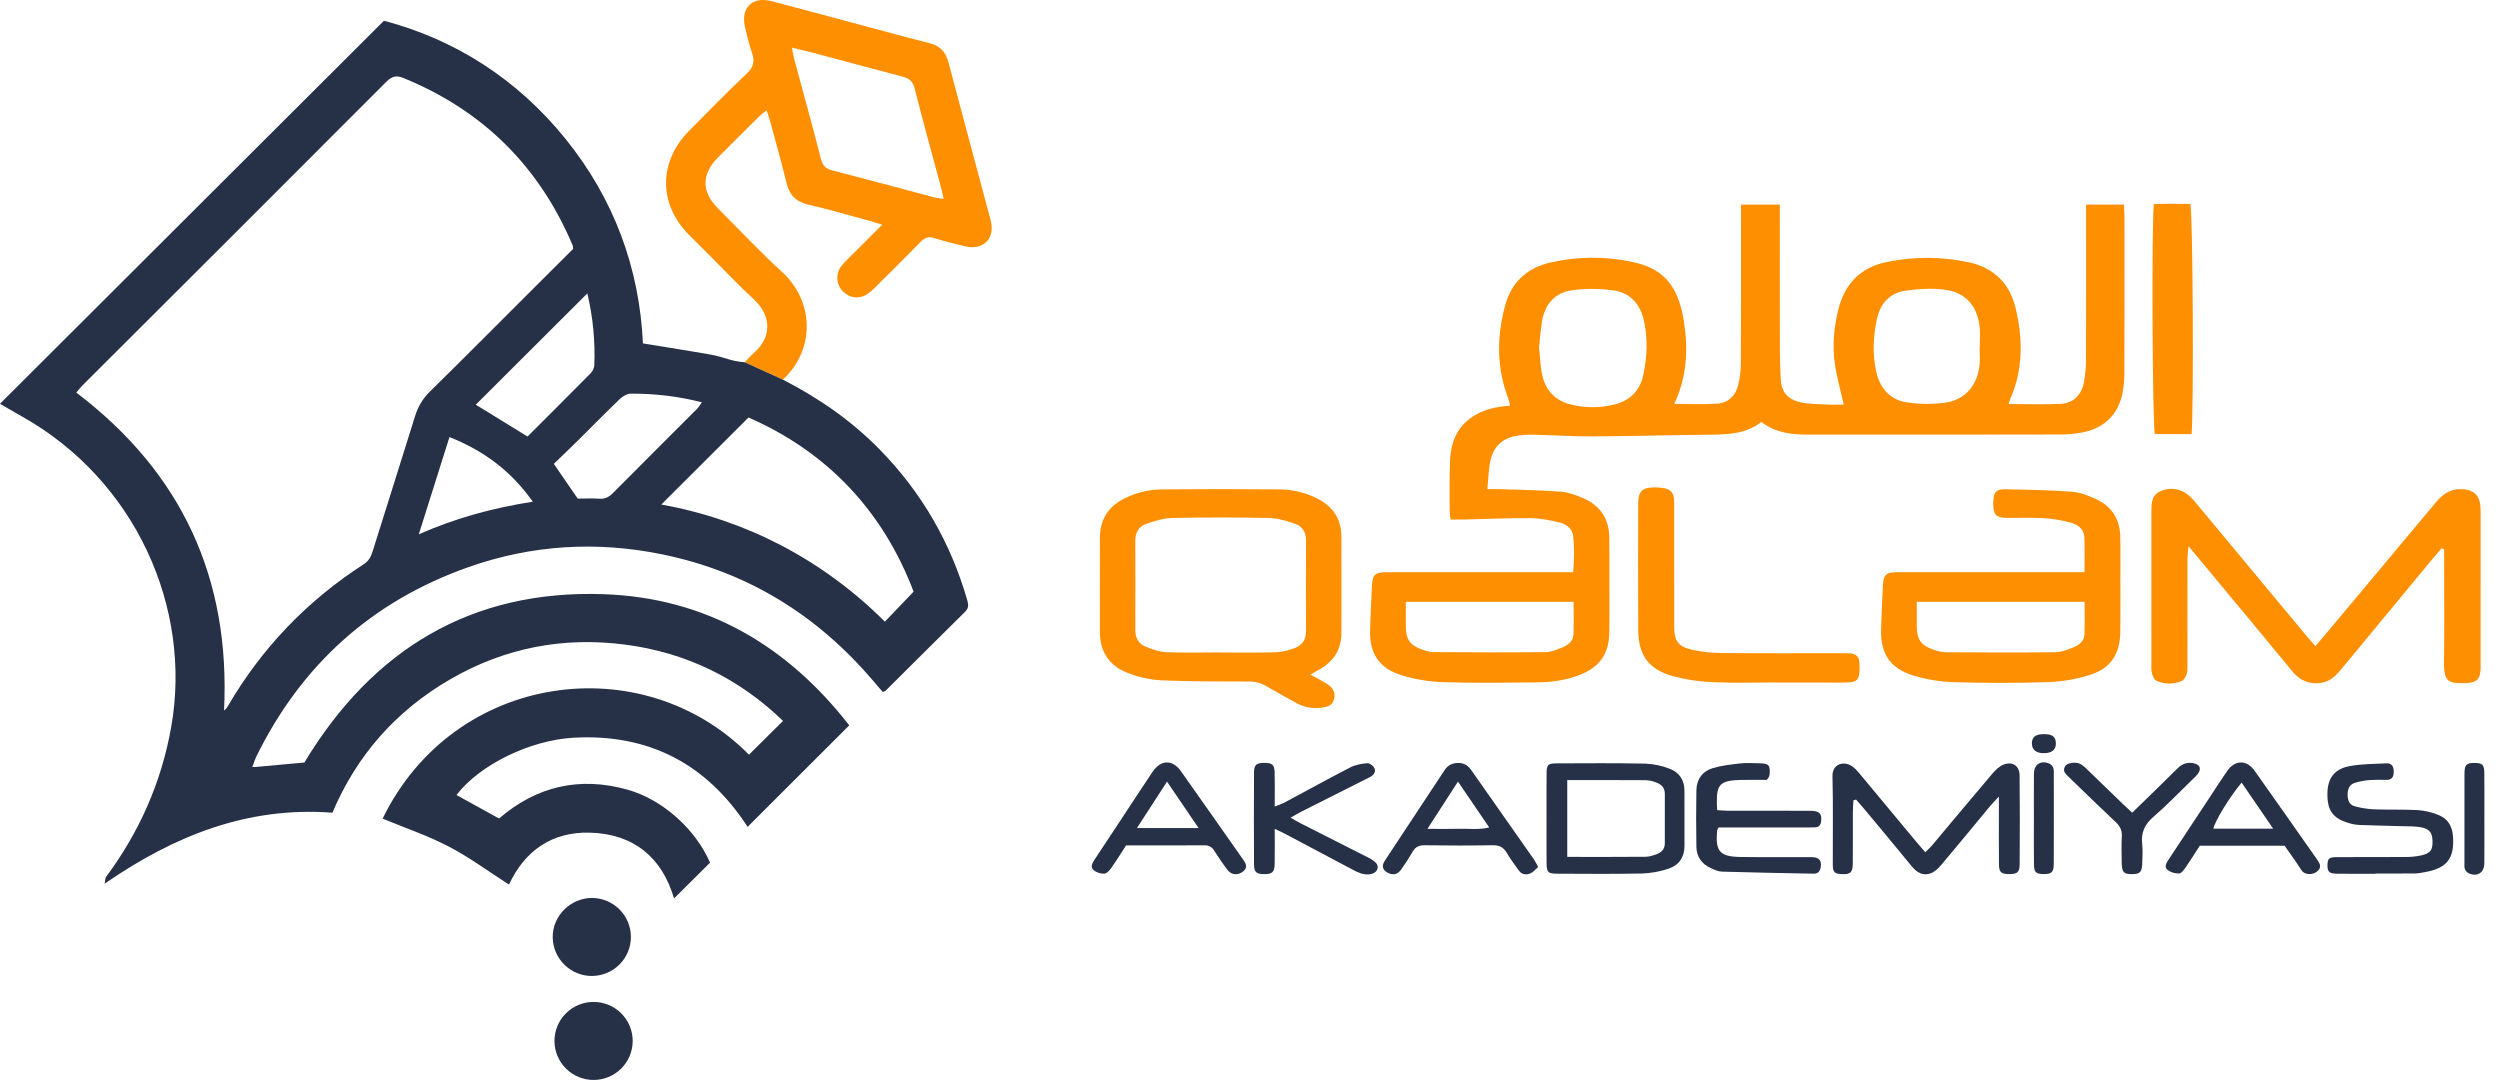 <?xml version="1.0" encoding="utf-8" ?>
<!DOCTYPE svg PUBLIC "-//W3C//DTD SVG 1.1//EN" "http://www.w3.org/Graphics/SVG/1.1/DTD/svg11.dtd">
<svg xmlns="http://www.w3.org/2000/svg" width="300" height="130" viewBox="0 0 300 130" fill="none"><path d="M93.944 45.559C92.417 44.863 90.891 44.168 89.364 43.472C89.726 43.1 90.062 42.699 90.453 42.36C92.712 40.402 92.536 37.82 90.415 35.879C88.639 34.254 86.991 32.49 85.286 30.788C84.417 29.921 83.543 29.058 82.678 28.187C79.012 24.497 79.005 19.423 82.679 15.707C84.971 13.389 87.248 11.055 89.619 8.82C90.443 8.044 90.585 7.338 90.237 6.337C89.897 5.36 89.672 4.342 89.42 3.336C88.823 0.953 90.259 -0.482 92.64 0.148C97.344 1.392 102.04 2.664 106.74 3.921C108.337 4.348 109.932 4.786 111.538 5.179C112.766 5.48 113.475 6.206 113.8 7.433C115.475 13.77 117.195 20.096 118.878 26.431C119.457 28.61 118.002 30.082 115.807 29.559C114.566 29.264 113.324 28.961 112.111 28.572C111.42 28.351 110.977 28.514 110.491 29.011C108.71 30.837 106.893 32.628 105.084 34.425C104.793 34.734 104.474 35.015 104.129 35.262C103.118 35.933 101.978 35.807 101.159 34.977C100.752 34.574 100.51 34.034 100.48 33.462C100.45 32.891 100.634 32.329 100.996 31.885C101.467 31.299 102.039 30.793 102.571 30.257C103.599 29.224 104.631 28.196 105.87 26.957C105.167 26.748 104.7 26.598 104.228 26.47C101.812 25.819 99.409 25.109 96.972 24.547C95.484 24.204 94.723 23.377 94.374 21.929C93.767 19.409 93.051 16.915 92.375 14.411C92.279 14.055 92.147 13.71 91.991 13.232C91.627 13.534 91.329 13.746 91.073 14C89.427 15.628 87.782 17.256 86.154 18.902C84.178 20.898 84.166 22.997 86.126 24.967C88.69 27.545 91.187 30.2 93.867 32.655C97.656 36.127 97.89 41.898 93.944 45.559ZM95.028 5.713C95.154 6.347 95.206 6.721 95.303 7.083C96.379 11.082 97.492 15.073 98.519 19.085C98.727 19.894 99.1 20.245 99.875 20.445C103.983 21.508 108.079 22.618 112.181 23.703C112.531 23.773 112.885 23.825 113.24 23.857C113.103 23.269 113.011 22.821 112.892 22.379C111.845 18.47 110.756 14.57 109.768 10.645C109.549 9.773 109.126 9.41 108.319 9.2C104.805 8.286 101.303 7.328 97.794 6.393C96.944 6.168 96.086 5.972 95.028 5.713Z" fill="#FD8F01"/><path d="M30.611 92.043L36.528 91.501C44.678 77.981 56.519 70.728 72.495 71.304C84.766 71.745 94.469 77.479 101.908 87.042L89.714 99.223C84.848 91.718 77.9 88.026 68.86 88.523C63.546 88.816 57.522 91.808 54.779 95.402L59.887 98.221C64.384 94.338 69.575 93.144 75.319 94.766C79.591 95.972 83.499 99.575 85.206 103.519C83.746 104.97 82.322 106.384 80.884 107.814C79.454 102.912 76.058 100.059 70.787 99.918C66.234 99.797 62.977 102.08 61.078 106.149C58.657 104.599 56.345 102.884 53.824 101.57C51.295 100.251 48.556 99.331 45.914 98.237C54.484 80.626 77.09 77.632 89.877 90.564L93.963 86.509C88.771 81.484 82.444 78.322 75.038 77.356C67.565 76.38 60.528 77.743 54.012 81.526C47.56 85.271 42.827 90.585 39.89 97.525C29.745 96.758 20.94 100.254 12.554 106.043C12.651 105.539 12.633 105.353 12.716 105.243C16.727 99.851 19.372 93.864 20.544 87.249C23.093 72.852 16.194 57.596 2.655 49.985C1.713 49.456 0.783 48.905 0 48.452L46.074 2.487C54.571 4.738 62.026 9.445 67.849 16.65C73.667 23.848 76.729 32.127 77.153 41.211C79.999 41.677 82.702 42.094 85.394 42.574C86.319 42.739 87.213 43.076 88.13 43.302C88.538 43.382 88.95 43.438 89.364 43.472C90.891 44.168 92.417 44.863 93.944 45.559C98.262 47.77 102.203 50.499 105.603 53.98C110.619 59.114 114.088 65.137 116.071 72.025C116.227 72.565 116.258 72.974 115.803 73.422C112.606 76.569 109.436 79.743 106.254 82.904C106.196 82.96 106.09 82.97 105.927 83.032C105.584 82.634 105.218 82.215 104.858 81.79C98.135 73.847 89.744 68.636 79.508 66.531C71.607 64.906 63.797 65.372 56.187 68.064C44.58 72.169 36.121 79.831 30.719 90.865C30.59 91.166 30.477 91.473 30.381 91.786C30.337 91.861 30.294 91.935 30.25 92.01L30.611 92.043ZM68.781 29.861C68.771 29.717 68.749 29.574 68.714 29.433C64.708 19.97 57.969 13.268 48.428 9.368C47.533 9.002 47.013 9.157 46.347 9.825C34.196 21.997 22.03 34.155 9.849 46.297C9.596 46.549 9.384 46.84 9.157 47.109C21.852 56.746 27.669 69.456 26.884 85.27C27.068 85.129 27.222 84.951 27.335 84.748C31.409 77.773 36.844 72.095 43.64 67.714C44.254 67.32 44.517 66.804 44.721 66.148C46.403 60.749 48.128 55.363 49.8 49.961C50.132 48.833 50.748 47.808 51.591 46.986C55.368 43.279 59.096 39.522 62.842 35.785C64.814 33.816 66.787 31.849 68.781 29.861ZM89.822 50.099L79.356 60.543C84.362 61.439 89.204 63.086 93.715 65.428C98.314 67.835 102.518 70.928 106.183 74.599C107.348 73.382 108.444 72.238 109.632 70.998C105.926 61.238 99.195 54.194 89.822 50.099ZM70.48 35.207L57.094 48.562L63.303 52.383C65.794 49.893 68.336 47.366 70.853 44.815C71.113 44.556 71.277 44.216 71.318 43.852C71.434 40.946 71.153 38.037 70.48 35.207ZM69.326 59.832C70.16 59.832 71.057 59.787 71.946 59.846C72.626 59.891 73.086 59.635 73.549 59.169C76.903 55.791 80.28 52.438 83.642 49.069C83.848 48.862 83.993 48.595 84.225 48.275C81.437 47.564 78.567 47.217 75.689 47.24C75.247 47.24 74.717 47.558 74.377 47.883C72.71 49.48 71.098 51.134 69.456 52.758C68.458 53.745 67.44 54.714 66.459 55.664L69.326 59.832ZM50.256 64.115C54.78 62.127 59.209 60.946 63.935 60.203C61.309 56.479 58.007 54.066 53.936 52.447L50.256 64.115Z" fill="#263046"/><path d="M71.092 117.117C69.853 117.134 68.656 116.662 67.764 115.803C66.871 114.945 66.355 113.769 66.327 112.533C66.257 109.954 68.443 107.745 71.058 107.752C72.292 107.764 73.472 108.26 74.342 109.133C75.213 110.006 75.703 111.186 75.708 112.417C75.712 113.648 75.231 114.832 74.367 115.711C73.503 116.591 72.326 117.095 71.092 117.116V117.117Z" fill="#263046"/><path d="M75.923 124.951C75.913 126.185 75.415 127.365 74.537 128.235C73.659 129.104 72.472 129.593 71.235 129.594C69.998 129.596 68.81 129.11 67.93 128.242C67.05 127.375 66.549 126.196 66.536 124.961C66.529 124.343 66.646 123.729 66.879 123.156C67.111 122.582 67.455 122.06 67.891 121.62C68.327 121.18 68.846 120.831 69.418 120.592C69.99 120.353 70.604 120.23 71.224 120.229C71.844 120.229 72.459 120.351 73.031 120.588C73.604 120.826 74.124 121.174 74.561 121.613C74.998 122.052 75.343 122.573 75.577 123.146C75.811 123.719 75.928 124.332 75.923 124.951Z" fill="#263046"/><path d="M241.03 48.486C243.186 48.486 245.258 48.564 247.319 48.459C248.755 48.385 249.76 47.409 250.051 45.977C250.232 45.051 250.322 44.11 250.32 43.167C250.344 37.501 250.332 31.834 250.333 26.168V24.553H254.871C254.895 25.052 254.936 25.51 254.936 25.968C254.94 32.201 254.95 38.434 254.926 44.666C254.939 45.608 254.841 46.548 254.636 47.467C254.039 49.905 252.407 51.361 249.978 51.879C249.05 52.062 248.106 52.149 247.16 52.138C237.035 52.156 226.911 52.161 216.786 52.153C214.861 52.153 213.012 51.892 211.355 50.635C209.562 52.035 207.456 52.142 205.305 52.162C200.576 52.206 195.847 52.342 191.117 52.366C188.707 52.378 186.296 52.212 183.885 52.165C183.176 52.148 182.468 52.207 181.772 52.343C180.169 52.666 179.189 53.717 178.852 55.269C178.625 56.316 178.612 57.409 178.482 58.697C179.137 58.697 179.638 58.681 180.139 58.7C182.546 58.787 184.957 58.825 187.357 59.007C188.228 59.073 189.105 59.416 189.925 59.76C192.006 60.634 193.091 62.232 193.116 64.501C193.136 66.248 193.126 67.995 193.126 69.742C193.127 71.772 193.148 73.803 193.119 75.834C193.081 78.483 191.971 80.069 189.503 81.015C187.85 81.649 186.11 81.873 184.354 81.887C180.617 81.917 176.876 81.98 173.143 81.857C171.445 81.802 169.762 81.518 168.139 81.014C165.438 80.166 164.323 78.365 164.41 75.534C164.463 73.836 164.544 72.138 164.623 70.44C164.694 68.914 164.95 68.668 166.516 68.667C173.376 68.662 180.236 68.661 187.097 68.664H188.785C188.896 67.139 188.945 65.691 188.768 64.259C188.658 63.371 187.891 62.878 187.107 62.688C185.968 62.412 184.785 62.188 183.62 62.179C180.933 62.159 178.245 62.285 175.557 62.347C175.092 62.358 174.626 62.348 174.073 62.348C174.016 62.01 173.977 61.668 173.957 61.325C173.96 59.295 173.924 57.263 174.007 55.235C174.089 53.228 174.739 51.45 176.446 50.19C177.504 49.409 178.699 49.015 179.975 48.816C180.347 48.758 180.724 48.731 181.21 48.678C181.145 48.363 181.062 48.052 180.964 47.745C179.574 44.075 179.615 40.347 180.628 36.62C181.372 33.881 183.218 32.172 185.988 31.517C189.179 30.773 192.494 30.732 195.703 31.396C199.159 32.087 201.351 33.776 202.088 38.681C202.584 41.987 202.427 45.26 200.909 48.467C202.724 48.467 204.41 48.555 206.081 48.438C207.378 48.347 208.26 47.488 208.577 46.242C208.798 45.326 208.909 44.387 208.905 43.445C208.936 37.685 208.924 31.924 208.927 26.163C208.927 25.655 208.927 25.147 208.927 24.553H213.579C213.579 25.058 213.579 25.563 213.579 26.07C213.579 31.311 213.581 36.553 213.584 41.794C213.586 42.974 213.633 44.154 213.68 45.333C213.745 46.969 214.393 47.879 216.013 48.263C217.009 48.499 218.069 48.486 219.103 48.541C219.845 48.581 220.592 48.549 221.245 48.549C220.861 46.809 220.394 45.186 220.165 43.531C219.873 41.413 220.076 39.286 220.582 37.206C221.346 34.068 223.26 32.061 226.485 31.425C229.693 30.771 233.001 30.784 236.203 31.463C239.221 32.111 241.146 33.953 241.867 36.947C242.759 40.653 242.794 44.33 241.215 47.901C241.144 48.093 241.082 48.288 241.03 48.486ZM184.685 41.626C184.808 42.787 184.827 43.932 185.07 45.027C185.467 46.818 186.59 48.047 188.404 48.515C190.151 48.968 191.984 48.977 193.736 48.542C195.559 48.097 196.766 46.882 197.165 45.125C197.657 42.961 197.755 40.729 197.281 38.525C196.854 36.542 195.666 35.142 193.641 34.852C192.012 34.62 190.359 34.608 188.727 34.816C186.637 35.087 185.384 36.464 185.042 38.565C184.877 39.584 184.8 40.618 184.685 41.626ZM237.551 41.62H237.58C237.58 40.866 237.635 40.106 237.57 39.358C237.351 36.852 235.962 35.139 233.501 34.78C231.943 34.554 230.296 34.659 228.724 34.871C226.797 35.13 225.625 36.401 225.225 38.301C224.783 40.397 224.676 42.52 225.152 44.62C225.597 46.58 226.79 47.995 228.821 48.282C230.401 48.523 232.008 48.527 233.59 48.295C235.854 47.926 237.281 46.174 237.538 43.882C237.622 43.137 237.551 42.374 237.551 41.62ZM168.696 72.213C168.696 73.322 168.687 74.261 168.698 75.201C168.716 76.731 169.211 77.441 170.646 77.945C171.087 78.101 171.56 78.254 172.02 78.257C176.505 78.284 180.991 78.307 185.476 78.254C186.198 78.245 186.943 77.921 187.627 77.626C188.242 77.36 188.785 76.878 188.815 76.151C188.87 74.853 188.831 73.551 188.831 72.213L168.696 72.213Z" fill="#FD8F01"/><path d="M292.992 65.798C292.661 66.182 292.323 66.559 292 66.949C288.295 71.422 284.593 75.897 280.894 80.375C280.111 81.326 279.262 82.021 277.919 81.998C276.667 81.976 275.793 81.434 275.026 80.499C272.123 76.956 269.186 73.441 266.261 69.917C265.118 68.54 263.973 67.165 262.617 65.535C262.56 66.204 262.499 66.587 262.498 66.969C262.491 71.169 262.489 75.368 262.491 79.568C262.491 79.991 262.526 80.435 262.412 80.831C262.317 81.165 262.094 81.6 261.814 81.718C261.338 81.926 260.824 82.032 260.304 82.03C259.784 82.028 259.271 81.917 258.797 81.705C258.522 81.582 258.319 81.139 258.232 80.802C258.127 80.402 258.169 79.96 258.169 79.537C258.166 73.591 258.165 67.646 258.167 61.7C258.167 61.606 258.167 61.511 258.167 61.417C258.172 60.459 258.15 59.456 259.197 58.975C259.711 58.724 260.284 58.62 260.854 58.672C261.424 58.725 261.968 58.933 262.427 59.274C262.882 59.592 263.255 60.042 263.615 60.474C268.028 65.771 272.436 71.072 276.839 76.377C277.134 76.733 277.447 77.075 277.848 77.534C278.36 76.934 278.816 76.407 279.264 75.872C283.631 70.66 287.994 65.445 292.353 60.226C293.238 59.16 294.259 58.57 295.662 58.711C296.837 58.828 297.465 59.398 297.631 60.56C297.671 60.935 297.685 61.313 297.673 61.69C297.675 67.683 297.675 73.675 297.674 79.668C297.674 79.904 297.685 80.141 297.667 80.376C297.581 81.51 297.227 81.865 296.096 81.966C296.049 81.97 296.002 81.972 295.954 81.973C293.935 82.025 293.247 81.936 293.281 79.467C293.338 75.41 293.297 71.351 293.297 67.293V65.91L292.992 65.798Z" fill="#FD8F01"/><path d="M157.239 80.954C157.949 81.342 158.577 81.653 159.172 82.017C159.994 82.52 160.278 83.147 160.089 83.901C159.888 84.704 159.218 84.836 158.556 84.924C157.516 85.07 156.457 84.87 155.544 84.354C154.347 83.687 153.138 83.04 151.964 82.334C151.312 81.952 150.566 81.761 149.81 81.783C146.311 81.769 142.809 81.792 139.314 81.638C137.948 81.553 136.604 81.255 135.331 80.754C133.13 79.92 131.986 78.226 131.986 75.829C131.987 72.053 131.977 68.276 131.991 64.5C131.999 62.301 133.031 60.731 135.009 59.775C136.374 59.106 137.87 58.748 139.391 58.728C144.12 58.681 148.849 58.681 153.579 58.727C155.148 58.743 156.691 59.121 158.088 59.834C159.936 60.77 160.955 62.261 160.965 64.352C160.983 68.223 160.974 72.094 160.969 75.965C160.967 77.882 160.089 79.299 158.452 80.267C158.09 80.482 157.719 80.683 157.239 80.954ZM146.456 78.288V78.296C148.675 78.296 150.895 78.335 153.112 78.273C153.864 78.227 154.604 78.065 155.306 77.793C156.229 77.465 156.731 76.789 156.725 75.744C156.704 72.115 156.705 68.485 156.726 64.856C156.733 63.875 156.297 63.165 155.437 62.867C154.425 62.516 153.349 62.179 152.294 62.156C148.423 62.074 144.55 62.074 140.677 62.156C139.622 62.179 138.547 62.519 137.534 62.869C136.671 63.168 136.233 63.888 136.237 64.859C136.252 68.441 136.251 72.024 136.234 75.606C136.228 76.579 136.655 77.273 137.504 77.618C138.279 77.932 139.12 78.224 139.942 78.258C142.111 78.346 144.284 78.288 146.456 78.288Z" fill="#FD8F01"/><path d="M250.139 68.663C250.139 67.155 250.19 65.797 250.122 64.445C250.072 63.463 249.297 62.932 248.471 62.708C247.378 62.417 246.259 62.238 245.131 62.174C243.67 62.086 242.2 62.169 240.734 62.143C239.488 62.121 239.172 61.728 239.194 60.342C239.215 59.04 239.5 58.683 240.747 58.709C243.39 58.763 246.036 58.814 248.671 59.011C249.631 59.083 250.601 59.475 251.494 59.88C253.385 60.738 254.38 62.269 254.43 64.35C254.47 66.048 254.444 67.748 254.445 69.447C254.446 71.57 254.467 73.694 254.438 75.818C254.402 78.518 253.287 80.217 250.695 81.022C249.072 81.521 247.39 81.802 245.693 81.857C241.961 81.978 238.22 81.972 234.488 81.859C232.837 81.812 231.199 81.547 229.619 81.071C226.761 80.195 225.633 78.41 225.731 75.425C225.785 73.774 225.864 72.124 225.939 70.474C226.009 68.923 226.26 68.667 227.795 68.665C234.699 68.659 241.604 68.659 248.508 68.663L250.139 68.663ZM230.013 72.216C230.013 73.329 230.004 74.269 230.015 75.209C230.034 76.734 230.53 77.447 231.971 77.945C232.456 78.134 232.967 78.243 233.486 78.27C237.877 78.298 242.269 78.322 246.659 78.264C247.428 78.254 248.221 77.926 248.95 77.621C249.567 77.362 250.105 76.87 250.135 76.143C250.188 74.844 250.149 73.543 250.149 72.216H230.013Z" fill="#FD8F01"/><path d="M213.1 81.893C210.596 81.893 208.088 81.98 205.589 81.862C203.94 81.803 202.304 81.558 200.712 81.132C197.825 80.317 196.608 78.606 196.59 75.632C196.561 70.586 196.573 65.54 196.586 60.495C196.591 58.914 197.027 58.503 198.623 58.485C199 58.49 199.375 58.527 199.745 58.597C200.449 58.712 200.813 59.164 200.877 59.852C200.912 60.226 200.899 60.606 200.899 60.983C200.9 65.698 200.901 70.414 200.902 75.13C200.904 76.887 201.328 77.562 203.016 77.962C204.211 78.23 205.433 78.365 206.659 78.363C211.383 78.408 216.108 78.382 220.833 78.383C221.211 78.383 221.59 78.379 221.967 78.397C222.69 78.431 223.11 78.792 223.134 79.539C223.157 79.915 223.157 80.293 223.134 80.669C223.051 81.536 222.765 81.845 221.889 81.886C220.899 81.933 219.905 81.902 218.912 81.902C216.975 81.903 215.038 81.903 213.101 81.902L213.1 81.893Z" fill="#FD8F01"/><path d="M262.991 52.086H258.58C258.3 51.025 258.183 27.703 258.453 24.498C259.905 24.424 261.386 24.473 262.844 24.47C263.142 25.592 263.259 48.93 262.991 52.086Z" fill="#FD8F01"/><path d="M222.415 96.031C222.39 96.48 222.346 96.929 222.344 97.378C222.336 99.453 222.354 101.528 222.334 103.604C222.324 104.706 222.045 104.947 220.992 104.891C220.146 104.847 219.939 104.668 219.935 103.756C219.918 100.218 219.99 96.679 219.897 93.144C219.86 91.76 221.109 91.285 222.134 91.879C222.528 92.107 222.854 92.482 223.152 92.838C225.424 95.553 227.687 98.275 229.943 101.003C230.272 101.4 230.615 101.784 231.029 102.264C231.32 101.977 231.593 101.749 231.818 101.481C234.249 98.591 236.662 95.688 239.107 92.809C239.461 92.392 239.904 91.972 240.395 91.766C241.456 91.321 242.34 91.882 242.352 93.017C242.391 96.601 242.382 100.187 242.358 103.771C242.351 104.676 242.047 104.894 241.106 104.892C240.166 104.89 239.889 104.679 239.877 103.759C239.849 101.59 239.867 99.42 239.867 97.251C239.867 96.8 239.867 96.35 239.867 95.588C239.336 96.167 239.017 96.485 238.731 96.83C236.801 99.153 234.891 101.494 232.941 103.801C232.589 104.217 232.133 104.65 231.637 104.815C230.743 105.115 230.017 104.702 229.419 103.969C227.51 101.628 225.569 99.314 223.638 96.991C223.342 96.636 223.03 96.294 222.725 95.947L222.415 96.031Z" fill="#263046"/><path d="M185.584 98.228C185.584 96.434 185.57 94.64 185.59 92.847C185.602 91.75 185.73 91.607 186.816 91.603C190.363 91.589 193.911 91.561 197.457 91.635C198.447 91.679 199.422 91.885 200.345 92.245C201.501 92.672 202.132 93.6 202.135 94.878C202.138 97.096 202.139 99.315 202.137 101.533C202.136 102.874 201.463 103.83 200.239 104.235C199.213 104.585 198.14 104.781 197.056 104.819C193.7 104.892 190.341 104.858 186.983 104.845C185.72 104.84 185.6 104.712 185.588 103.467C185.572 101.72 185.584 99.975 185.584 98.228ZM188.071 93.609V102.827C191.269 102.827 194.376 102.841 197.483 102.812C197.941 102.808 198.414 102.647 198.851 102.482C199.421 102.267 199.778 101.846 199.778 101.196C199.778 99.217 199.779 97.238 199.779 95.258C199.779 94.543 199.373 94.118 198.746 93.898C198.351 93.74 197.933 93.647 197.508 93.622C194.398 93.599 191.288 93.609 188.071 93.609V93.609Z" fill="#263046"/><path d="M212.034 93.587C211.345 93.587 210.551 93.586 209.758 93.587C209.427 93.587 209.096 93.582 208.766 93.595C206.405 93.684 205.979 94.127 206.022 96.447C206.026 96.675 206.047 96.903 206.066 97.217C206.52 97.243 206.931 97.286 207.341 97.287C210.648 97.293 213.955 97.281 217.261 97.296C218.314 97.301 218.624 97.628 218.545 98.493C218.499 98.989 218.279 99.283 217.751 99.287C217.42 99.289 217.089 99.297 216.759 99.297C213.689 99.298 210.618 99.298 207.548 99.297H206.219C206.15 99.413 206.095 99.537 206.056 99.667C205.826 102.165 206.358 102.8 208.876 102.837C211.709 102.879 214.544 102.837 217.378 102.854C218.277 102.859 218.611 103.248 218.491 104.041C218.42 104.515 218.185 104.85 217.67 104.841C213.991 104.772 210.312 104.705 206.634 104.596C206.183 104.583 205.722 104.363 205.296 104.171C204.208 103.682 203.59 102.811 203.568 101.627C203.526 99.365 203.526 97.102 203.566 94.839C203.589 93.528 204.287 92.553 205.528 92.178C206.597 91.856 207.736 91.734 208.853 91.609C209.6 91.525 210.363 91.579 211.119 91.594C212.265 91.615 212.435 91.806 212.353 92.921C212.346 93.016 212.324 93.108 212.288 93.195C212.211 93.331 212.127 93.462 212.034 93.587Z" fill="#263046"/><path d="M285.078 104.852C283.518 104.852 281.957 104.871 280.398 104.844C279.49 104.829 279.273 104.582 279.298 103.77C279.321 103.031 279.483 102.861 280.389 102.856C283.131 102.838 285.874 102.859 288.616 102.841C289.229 102.845 289.841 102.787 290.443 102.67C291.669 102.416 291.951 102.021 291.898 100.823C291.855 99.829 291.452 99.395 290.282 99.237C289.583 99.143 288.868 99.16 288.159 99.14C286.46 99.09 284.759 99.06 283.06 98.991C282.636 98.965 282.217 98.885 281.813 98.755C279.923 98.189 279.259 97.24 279.29 95.2C279.318 93.38 280.114 92.275 281.982 91.928C283.409 91.662 284.891 91.681 286.349 91.601C287.023 91.564 287.245 91.988 287.248 92.598C287.251 93.207 287.044 93.599 286.353 93.588C285.692 93.56 285.029 93.566 284.369 93.607C283.758 93.653 283.155 93.766 282.569 93.944C281.967 94.136 281.726 94.645 281.715 95.276C281.704 95.943 281.86 96.56 282.553 96.749C283.324 96.961 284.116 97.085 284.914 97.12C286.661 97.188 288.415 97.114 290.159 97.215C291.003 97.281 291.832 97.476 292.617 97.796C293.724 98.228 294.268 99.138 294.356 100.329C294.557 103.042 293.622 104.222 290.881 104.675C290.558 104.747 290.23 104.793 289.9 104.815C288.293 104.829 286.686 104.821 285.078 104.821L285.078 104.852Z" fill="#263046"/><path d="M152.967 99.454C152.967 101.019 152.987 102.339 152.96 103.658C152.94 104.667 152.664 104.907 151.684 104.894C150.766 104.882 150.488 104.662 150.482 103.722C150.46 100.044 150.461 96.366 150.483 92.687C150.489 91.762 150.776 91.55 151.712 91.548C152.656 91.545 152.933 91.757 152.957 92.666C152.992 93.981 152.966 95.298 152.966 96.784C153.341 96.655 153.709 96.507 154.069 96.34C156.733 94.918 159.377 93.457 162.061 92.074C162.661 91.765 163.39 91.647 164.073 91.587C164.345 91.564 164.773 91.874 164.916 92.145C165.14 92.567 164.89 92.965 164.475 93.202C164.188 93.366 163.888 93.506 163.594 93.654C161.149 94.884 158.705 96.115 156.261 97.346C155.852 97.552 155.459 97.789 154.867 98.119C155.375 98.407 155.713 98.616 156.066 98.795C158.759 100.163 161.453 101.527 164.148 102.889C165.205 103.427 165.502 103.856 165.234 104.405C165 104.885 164.186 105.08 163.305 104.809C162.905 104.666 162.519 104.486 162.153 104.271C159.567 102.904 156.983 101.534 154.4 100.161C153.992 99.946 153.573 99.752 152.967 99.454Z" fill="#263046"/><path d="M135.131 101.448C134.536 102.364 133.967 103.285 133.345 104.169C133.142 104.457 132.808 104.824 132.518 104.838C132.058 104.853 131.609 104.708 131.245 104.429C130.807 104.063 131.062 103.58 131.342 103.161C132.39 101.59 133.427 100.011 134.467 98.434C135.741 96.503 137.001 94.563 138.292 92.642C139.295 91.15 140.689 91.104 141.716 92.55C144.204 96.054 146.661 99.58 149.135 103.094C149.478 103.582 149.802 104.053 149.184 104.568C148.595 105.057 147.785 105.021 147.315 104.409C146.742 103.66 146.213 102.874 145.704 102.079C145.423 101.64 145.098 101.434 144.555 101.438C141.435 101.459 138.314 101.448 135.131 101.448ZM140.043 93.795C138.784 95.738 137.648 97.492 136.433 99.368H143.83C142.533 97.459 141.354 95.724 140.043 93.795V93.795Z" fill="#263046"/><path d="M184.577 104.046C184.261 104.312 183.993 104.655 183.643 104.807C183.141 105.023 182.609 104.96 182.251 104.452C181.761 103.758 181.238 103.081 180.814 102.347C180.412 101.651 179.899 101.413 179.093 101.428C176.397 101.478 173.699 101.469 171.003 101.432C170.311 101.423 169.853 101.608 169.507 102.221C169.085 102.959 168.624 103.673 168.125 104.361C167.699 104.955 167.138 105.055 166.523 104.727C165.976 104.436 165.784 104.019 166.085 103.441C166.154 103.317 166.229 103.198 166.311 103.082C168.654 99.537 170.995 95.99 173.334 92.442C173.774 91.77 174.354 91.518 175.131 91.56C175.756 91.595 176.187 91.895 176.533 92.389C179.055 95.985 181.578 99.58 184.103 103.174C184.276 103.456 184.434 103.747 184.577 104.046ZM171.292 99.463C172.775 99.463 173.947 99.49 175.117 99.455C176.259 99.42 177.418 99.61 178.703 99.291L174.957 93.793L171.292 99.463Z" fill="#263046"/><path d="M274.15 101.486H263.975C263.416 102.348 262.87 103.228 262.282 104.079C262.076 104.376 261.774 104.805 261.503 104.815C261.004 104.834 260.513 104.687 260.109 104.396C259.663 104.036 259.97 103.543 260.242 103.132C261.911 100.612 263.576 98.091 265.239 95.567C265.915 94.543 266.572 93.505 267.275 92.499C268.194 91.183 269.597 91.151 270.533 92.465C273.054 96.004 275.535 99.571 278.038 103.123C278.39 103.623 278.658 104.094 278.038 104.591C277.58 104.96 276.6 105.087 276.157 104.393C275.525 103.399 274.822 102.451 274.15 101.486ZM272.779 99.441L268.993 93.913C267.547 95.641 265.769 98.559 265.604 99.441H272.779Z" fill="#263046"/><path d="M255.863 97.522C257.717 95.716 259.524 93.988 261.289 92.219C261.847 91.659 262.455 91.441 263.203 91.581C264.005 91.731 264.212 92.254 263.72 92.895C263.507 93.148 263.275 93.385 263.028 93.604C261.501 95.081 260.03 96.625 258.422 98.009C257.349 98.932 256.9 99.946 257.063 101.324C257.145 102.022 257.09 102.738 257.074 103.445C257.048 104.653 256.845 104.886 255.858 104.896C254.843 104.907 254.623 104.675 254.606 103.504C254.591 102.466 254.558 101.426 254.618 100.391C254.66 99.666 254.425 99.155 253.899 98.665C252.308 97.185 250.76 95.66 249.196 94.153C248.924 93.891 248.643 93.638 248.384 93.363C248.013 92.968 247.419 92.634 247.81 91.951C248.045 91.541 249.092 91.377 249.648 91.676C249.968 91.875 250.26 92.116 250.516 92.391C251.946 93.766 253.367 95.15 254.794 96.528C255.129 96.85 255.476 97.163 255.863 97.522Z" fill="#263046"/><path d="M244.067 98.203C244.067 96.411 244.053 94.619 244.072 92.828C244.083 91.703 244.942 91.174 245.966 91.657C246.164 91.77 246.316 91.948 246.398 92.16C246.459 92.388 246.479 92.624 246.457 92.859C246.46 96.442 246.469 100.025 246.453 103.608C246.449 104.669 246.203 104.893 245.243 104.887C244.318 104.881 244.086 104.681 244.074 103.719C244.051 101.88 244.067 100.041 244.067 98.203Z" fill="#263046"/><path d="M298.125 98.37C298.125 100.114 298.142 101.858 298.119 103.603C298.105 104.742 297.251 105.268 296.224 104.782C296.024 104.671 295.87 104.494 295.786 104.282C295.704 104.074 295.734 103.818 295.734 103.583C295.732 100 295.725 96.417 295.737 92.834C295.741 91.762 295.966 91.551 296.935 91.554C297.866 91.558 298.103 91.753 298.117 92.712C298.143 94.598 298.125 96.484 298.125 98.37Z" fill="#263046"/><path d="M245.301 90.38C244.362 90.394 243.844 89.996 243.826 89.25C243.808 88.462 244.243 88.108 245.239 88.097C246.273 88.087 246.686 88.395 246.706 89.188C246.724 89.958 246.243 90.366 245.301 90.38Z" fill="#263046"/></svg>